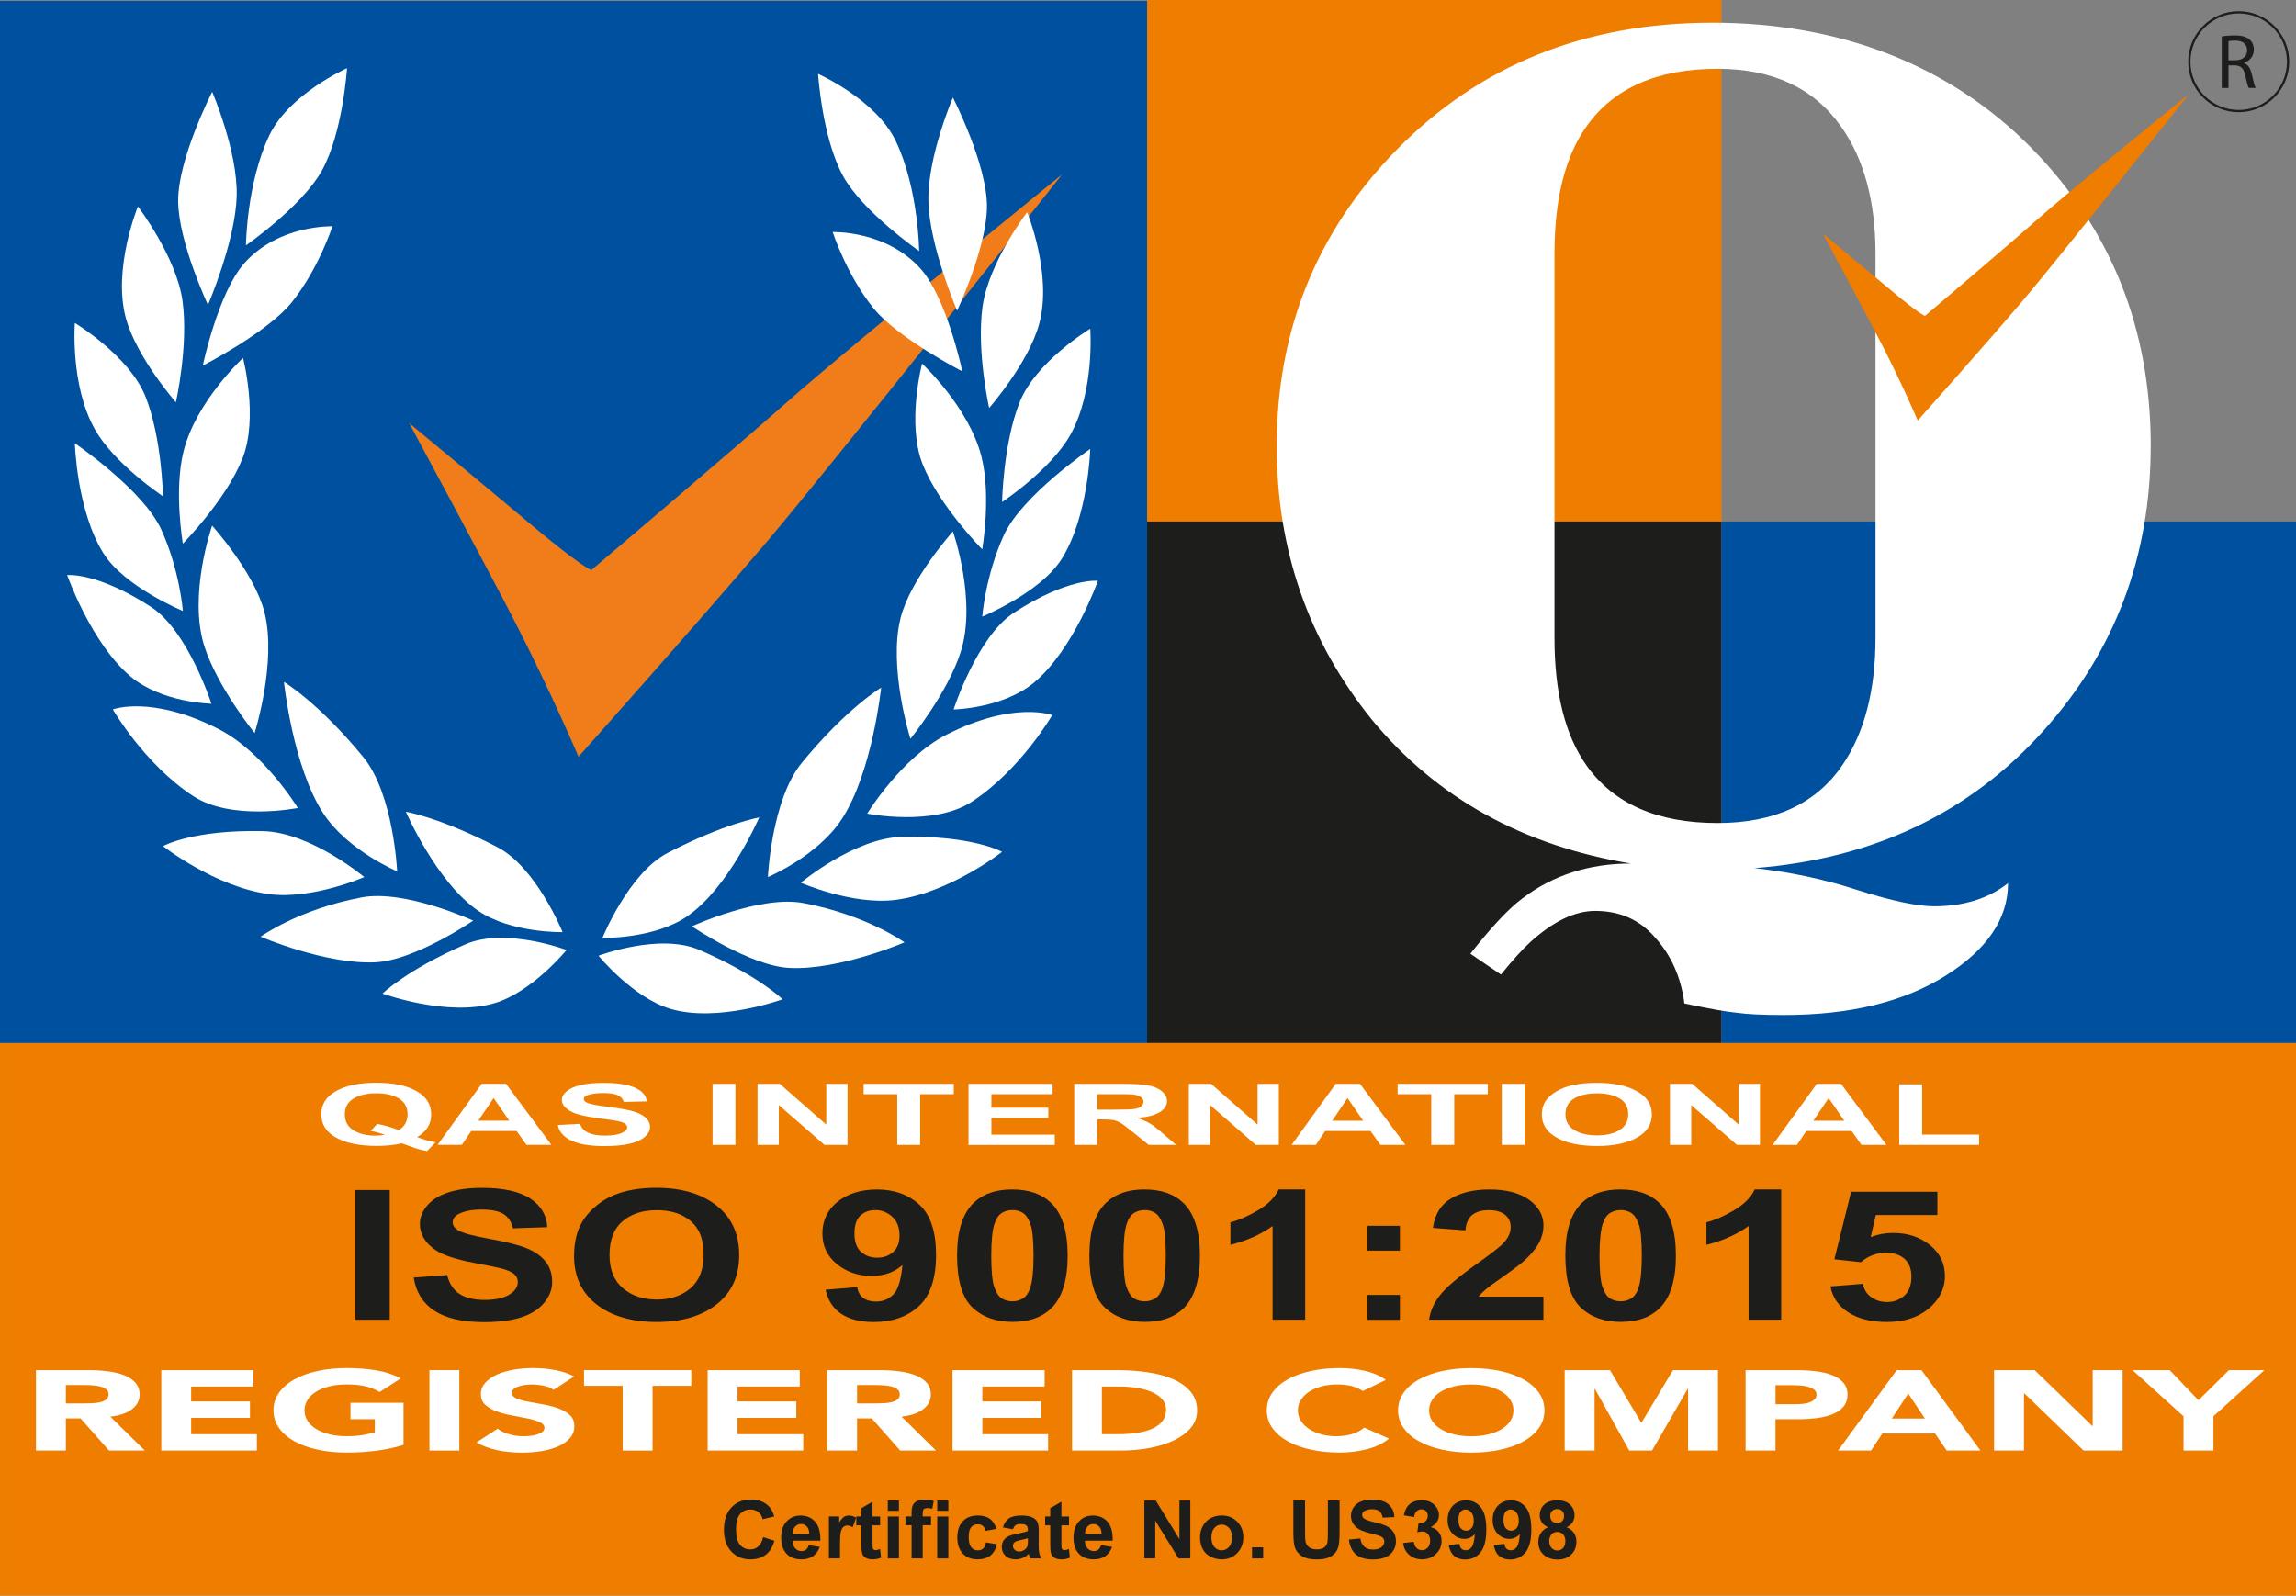 <?xml version="1.0" encoding="UTF-8"?> <svg xmlns="http://www.w3.org/2000/svg" id="Layer_2" viewBox="0 0 510.71 354.97"><rect x="0" y="0" width="510.71" height="354.97" fill="#808080" stroke="none"/><defs><style>.cls-1,.cls-2{fill:#ef7d00;}.cls-3,.cls-4{fill:#fff;}.cls-5,.cls-6{fill:#1d1d1b;}.cls-6,.cls-7,.cls-2,.cls-4,.cls-8,.cls-9{fill-rule:evenodd;}.cls-7{fill:#f07d1a;}.cls-8,.cls-9{fill:#0050a0;}.cls-9{stroke:#0050a0;stroke-miterlimit:3.86;stroke-width:1px;}.cls-10{fill:none;stroke:#1d1d1b;stroke-miterlimit:10;stroke-width:.5px;}</style></defs><g id="Layer_1-2"><polygon class="cls-2" points="255.15 0 382.93 0 382.93 116.02 255.15 116.02 255.15 0 255.15 0"></polygon><polygon class="cls-6" points="255.15 116.02 382.93 116.02 382.93 232.05 255.15 232.05 255.15 116.02 255.15 116.02"></polygon><polygon class="cls-8" points="382.93 116.02 510.71 116.02 510.71 232.05 382.93 232.05 382.93 116.02 382.93 116.02"></polygon><path class="cls-4" d="m478.39,99.2c0,24.53-7.93,45.63-23.8,63.3-16.44,18.36-37.88,28.56-64.33,30.62,7.93.86,15.59,2.49,22.96,4.89,7.55,2.4,13.22,3.6,17,3.6,6.61,0,12.09-1.72,16.44-5.14,0,7.89-4.63,14.75-13.89,20.58-9.26,5.83-21.26,8.75-35.99,8.75-4.73,0-8.22-.17-10.49-.51-2.08-.17-5.96-.86-11.62-2.06-.76-5.83-2.93-10.72-6.52-14.67-3.4-3.95-7.84-5.92-13.32-5.92-4.53,0-9.35,2.32-14.45,6.95-1.7,1.54-3.87,3.95-6.52,7.21l-6.8-4.63c4.72-6,8.6-10.12,11.62-12.35,6.8-5.15,14.83-7.72,24.09-7.72-23.99-3.94-43.17-14.57-57.53-31.9-14.17-17.49-21.25-37.83-21.25-60.98,0-25.73,8.88-47.69,26.64-65.87,18.51-18.87,41.94-28.3,70.28-28.3s52.8,9.35,71.13,28.05c17.57,18.01,26.36,40.06,26.36,66.13h0Zm-61.21,42.72V56.48c0-11.67-2.55-21.1-7.65-28.31-6.04-8.58-15.21-12.87-27.49-12.87-13.41,0-23.14,4.29-29.19,12.87-4.72,6.69-7.08,16.12-7.08,28.31v85.43c0,12.18,2.36,21.62,7.08,28.31,6.05,8.58,15.78,12.87,29.19,12.87,12.66,0,21.91-4.29,27.77-12.87,4.91-7.21,7.37-16.64,7.37-28.31h0Z"></path><path class="cls-2" d="m405.45,51.94s10.09,18.73,13.28,24.97c4.56,8.91,7.84,16.65,7.84,16.65,0,0,15.11-16.95,23.51-26.85,7.92-9.33,36.79-45.77,36.79-45.77,0,0-26.39,21.38-34.22,28.33-7.03,6.23-24.48,21.01-24.48,21.01,0,0-1.4-.51-7.84-5.95-3.41-2.88-14.87-12.38-14.87-12.38h0Z"></path><polygon class="cls-9" points=".5 .71 254.66 .71 254.66 231.64 .5 231.64 .5 .71 .5 .71"></polygon><path class="cls-7" d="m91.01,94.11s18,33.41,23.69,44.53c8.13,15.89,13.98,29.7,13.98,29.7,0,0,26.95-30.24,41.94-47.88,14.13-16.65,65.62-81.65,65.62-81.65,0,0-47.07,38.14-61.05,50.53-12.54,11.11-43.67,37.48-43.67,37.48,0,0-2.49-.91-13.98-10.61-6.09-5.15-26.53-22.09-26.53-22.09h0Z"></path><path class="cls-4" d="m81.02,195.11s-11.89-9.98-22.53-10.22c-15.67-.35-22.23,3.34-22.23,3.34,0,0,11.66,9.15,23.72,10.69,9.56,1.21,21.04-3.81,21.04-3.81h0Z"></path><path class="cls-4" d="m36.26,110.41s-.24-13.01-3.9-22.2c-3.61-9.06-15.71-16.37-15.71-16.37,0,0-1.06,13.82,4.42,23.61,4.34,7.76,15.19,14.95,15.19,14.95h0Z"></path><path class="cls-4" d="m39.13,89.49s2.84-12.63,1.47-22.55c-1.34-9.77-9.92-21.01-9.92-21.01,0,0-5.66,13.79-2.69,24.81,2.36,8.73,11.14,18.76,11.14,18.76h0Z"></path><path class="cls-4" d="m40.68,120.94s9.62-9.75,13.26-18.95c3.59-9.07.12-22.36.12-22.36,0,0-10.41,9.62-13.21,20.69-2.22,8.78-.17,20.63-.17,20.63h0Z"></path><path class="cls-4" d="m46.26,67.84s6.16-14.3,6.39-24.33c.23-9.88-5.45-23.08-5.45-23.08,0,0-7.68,14.96-7.57,24.41.11,9.11,6.63,22.99,6.63,22.99h0Z"></path><path class="cls-4" d="m54.71,54.58s12.48-8.66,16.9-16.65c4.67-8.45,5.58-22.76,5.58-22.76,0,0-12.87,5.69-17.29,14.96-5.06,10.62-5.19,24.46-5.19,24.46h0Z"></path><path class="cls-4" d="m40.68,135.9s-.71-9.13-4.81-18.1c-4.03-8.84-19.22-19.19-19.22-19.19,0,0,.42,14.99,6.35,24.46,4.7,7.51,17.68,12.84,17.68,12.84h0Z"></path><path class="cls-4" d="m47.03,156.55s-5.2-16.18-13.4-21.51c-12.08-7.85-18.69-7.11-18.69-7.11,0,0,5.35,15.2,14.13,22.58,6.96,5.85,17.96,6.04,17.96,6.04h0Z"></path><path class="cls-4" d="m105.25,204.8s-15.21-6.98-24.8-5.17c-14.13,2.67-22.48,8.75-22.48,8.75,0,0,14.48,6.23,25.57,5.69,8.79-.43,21.71-9.26,21.71-9.26h0Z"></path><path class="cls-4" d="m126.02,211.34s-13.6-5.14-22.48-1.27c-13.09,5.69-18.45,10.96-18.45,10.96,0,0,14.42,5.27,24.97,2.12,8.36-2.5,15.96-11.81,15.96-11.81h0Z"></path><path class="cls-4" d="m125.14,207.36s-5.84-14.4-14.48-18.89c-12.72-6.61-20.38-7.89-20.38-7.89,0,0,6.8,15.73,16.1,22.04,7.37,5,18.76,4.74,18.76,4.74h0Z"></path><path class="cls-4" d="m88.34,193.84s-.77-17.17-7.55-25.44c-9.99-12.18-17.63-16.7-17.63-16.7,0,0,1.96,18.86,8.77,29.27,5.4,8.25,16.42,12.87,16.42,12.87h0Z"></path><path class="cls-4" d="m56.64,163.08s4.98-15.8,2.19-26.88c-2.19-8.72-11.64-19.26-11.64-19.26,0,0-5.41,15.39-1.71,26.88,2.93,9.11,11.15,19.25,11.15,19.25h0Z"></path><path class="cls-4" d="m45.1,81.34s14.42-7.39,19.81-14.1c5.96-7.42,9.03-16.9,9.03-16.9,0,0-11.93-.42-19.61,8.23-5.79,6.53-9.22,22.76-9.22,22.76h0Z"></path><path class="cls-4" d="m66.25,179.74s-7.58-12.45-17.69-17.59c-14.9-7.57-23.46-4.33-23.46-4.33,0,0,6.99,12.13,17.82,19.24,8.59,5.64,23.32,2.68,23.32,2.68h0Z"></path><path class="cls-4" d="m178.13,196.38s11.89-9.98,22.53-10.22c15.67-.35,22.23,3.34,22.23,3.34,0,0-11.66,9.15-23.72,10.69-9.56,1.21-21.04-3.82-21.04-3.82h0Z"></path><path class="cls-4" d="m222.9,111.68s.24-13.01,3.9-22.2c3.61-9.06,15.71-16.37,15.71-16.37,0,0,1.06,13.82-4.42,23.61-4.34,7.77-15.19,14.96-15.19,14.96h0Z"></path><path class="cls-4" d="m220.02,90.76s-2.84-12.63-1.47-22.55c1.34-9.77,9.92-21.01,9.92-21.01,0,0,5.66,13.79,2.69,24.81-2.36,8.73-11.14,18.75-11.14,18.75h0Z"></path><path class="cls-4" d="m218.48,122.21s-9.62-9.75-13.26-18.95c-3.59-9.07-.12-22.36-.12-22.36,0,0,10.41,9.62,13.21,20.69,2.22,8.78.17,20.63.17,20.63h0Z"></path><path class="cls-4" d="m212.9,69.11s-6.17-14.31-6.39-24.33c-.23-9.88,5.45-23.08,5.45-23.08,0,0,7.68,14.95,7.57,24.41-.11,9.11-6.63,22.99-6.63,22.99h0Z"></path><path class="cls-4" d="m204.45,55.85s-12.48-8.66-16.9-16.65c-4.67-8.45-5.58-22.77-5.58-22.77,0,0,12.87,5.69,17.29,14.96,5.06,10.62,5.19,24.46,5.19,24.46h0Z"></path><path class="cls-4" d="m218.48,137.17s.71-9.13,4.81-18.11c4.03-8.84,19.22-19.19,19.22-19.19,0,0-.41,14.99-6.35,24.46-4.71,7.51-17.68,12.84-17.68,12.84h0Z"></path><path class="cls-4" d="m212.12,157.82s5.2-16.18,13.4-21.51c12.08-7.85,18.69-7.11,18.69-7.11,0,0-5.35,15.2-14.13,22.58-6.96,5.85-17.96,6.05-17.96,6.05h0Z"></path><path class="cls-4" d="m153.91,206.07s15.21-6.99,24.8-5.17c14.13,2.67,22.48,8.74,22.48,8.74,0,0-14.48,6.23-25.57,5.69-8.79-.43-21.71-9.26-21.71-9.26h0Z"></path><path class="cls-4" d="m133.14,212.61s13.6-5.14,22.48-1.27c13.09,5.69,18.45,10.96,18.45,10.96,0,0-14.41,5.27-24.97,2.12-8.37-2.5-15.96-11.8-15.96-11.8h0Z"></path><path class="cls-4" d="m134.01,208.64s5.84-14.4,14.48-18.89c12.72-6.61,20.38-7.89,20.38-7.89,0,0-6.8,15.73-16.1,22.04-7.37,5-18.76,4.75-18.76,4.75h0Z"></path><path class="cls-4" d="m170.81,195.11s.77-17.17,7.56-25.44c9.99-12.18,17.63-16.7,17.63-16.7,0,0-1.96,18.86-8.77,29.27-5.39,8.25-16.42,12.87-16.42,12.87h0Z"></path><path class="cls-4" d="m202.51,164.36s-4.98-15.8-2.19-26.88c2.19-8.72,11.64-19.26,11.64-19.26,0,0,5.41,15.39,1.71,26.88-2.93,9.11-11.15,19.25-11.15,19.25h0Z"></path><path class="cls-4" d="m214.06,82.62s-14.42-7.39-19.81-14.1c-5.96-7.42-9.03-16.9-9.03-16.9,0,0,11.93-.42,19.61,8.23,5.79,6.53,9.22,22.76,9.22,22.76h0Z"></path><path class="cls-4" d="m192.9,181s7.57-12.45,17.69-17.59c14.9-7.57,23.46-4.33,23.46-4.33,0,0-6.99,12.13-17.83,19.24-8.59,5.64-23.32,2.68-23.32,2.68h0Z"></path><polygon class="cls-2" points=".01 232.02 510.71 232.02 510.71 354.97 .01 354.97 .01 232.02 .01 232.02"></polygon><path class="cls-3" d="m92.8,252.96c1.25.48,2.61.87,4.08,1.15l-1.87,1.94c-.77-.12-1.52-.29-2.26-.51-.16-.04-1.29-.45-3.39-1.21-1.65.39-3.48.58-5.49.58-3.88,0-6.91-.61-9.11-1.84-2.2-1.23-3.3-2.95-3.3-5.18s1.1-3.94,3.3-5.18c2.2-1.23,5.19-1.85,8.97-1.85s6.7.62,8.89,1.85c2.19,1.23,3.29,2.96,3.29,5.18,0,1.17-.3,2.2-.91,3.09-.46.68-1.2,1.34-2.2,1.97h0Zm-4.1-1.55c.66-.41,1.15-.91,1.47-1.5.32-.58.49-1.26.49-2.02,0-1.57-.64-2.74-1.93-3.52-1.29-.78-2.97-1.16-5.04-1.16s-3.76.39-5.05,1.17c-1.29.78-1.94,1.95-1.94,3.51s.65,2.77,1.94,3.56c1.29.79,2.92,1.18,4.89,1.18.74,0,1.43-.07,2.09-.2-1.03-.36-2.09-.65-3.15-.85l1.43-1.56c1.67.31,3.28.77,4.8,1.39h0Zm33.96,3.27h-5.55l-2.2-3.09h-10.09l-2.08,3.09h-5.41l9.83-13.58h5.39l10.1,13.58h0Zm-9.38-5.37l-3.48-5.04-3.41,5.04h6.88Zm10.79.96l4.96-.26c.29.9.9,1.56,1.82,1.98.91.42,2.14.63,3.69.63,1.64,0,2.88-.19,3.71-.56.83-.37,1.25-.81,1.25-1.31,0-.32-.18-.59-.53-.82-.35-.23-.96-.42-1.83-.59-.59-.11-1.96-.31-4.08-.59-2.73-.36-4.65-.81-5.75-1.34-1.55-.75-2.33-1.66-2.33-2.73,0-.69.36-1.34,1.09-1.94.73-.6,1.78-1.06,3.15-1.38,1.37-.31,3.02-.47,4.96-.47,3.17,0,5.55.37,7.15,1.12,1.6.75,2.44,1.75,2.52,3l-5.09.12c-.22-.7-.69-1.2-1.4-1.51-.72-.31-1.79-.46-3.22-.46s-2.64.16-3.48.49c-.54.21-.81.49-.81.84,0,.32.25.6.76.83.64.29,2.2.59,4.68.91,2.48.32,4.31.64,5.5.98,1.19.34,2.11.8,2.79,1.38.67.58,1.01,1.31,1.01,2.16,0,.78-.4,1.51-1.21,2.19-.8.68-1.94,1.19-3.41,1.51-1.47.33-3.3.5-5.49.5-3.19,0-5.64-.39-7.35-1.19-1.71-.79-2.73-1.95-3.06-3.47h0Zm34.43,4.42v-13.58h5.09v13.58h-5.09Zm10,0v-13.58h4.96l10.33,9.07v-9.07h4.73v13.58h-5.12l-10.17-8.86v8.86h-4.73Zm31.08,0v-11.28h-7.48v-2.3h20.05v2.3h-7.47v11.28h-5.1Zm15.85,0v-13.58h18.7v2.3h-13.61v3.01h12.66v2.29h-12.66v3.7h14.09v2.29h-19.18Zm23.52,0v-13.58h10.72c2.7,0,4.65.12,5.87.37,1.22.24,2.2.68,2.94,1.3.73.63,1.1,1.34,1.1,2.14,0,1.02-.56,1.86-1.67,2.53-1.11.66-2.78,1.08-4.99,1.25,1.1.35,2.01.73,2.73,1.14.72.41,1.68,1.15,2.89,2.2l3.08,2.65h-6.09l-3.68-2.96c-1.31-1.06-2.2-1.72-2.69-1.99-.48-.27-.99-.46-1.53-.57-.54-.1-1.39-.15-2.57-.15h-1.03v5.67h-5.1Zm5.1-7.84h3.77c2.44,0,3.97-.05,4.58-.16.61-.11,1.08-.3,1.43-.58.34-.27.52-.61.52-1.02,0-.46-.23-.82-.68-1.11-.45-.28-1.09-.46-1.92-.53-.41-.03-1.65-.04-3.72-.04h-3.97v3.44h0Zm20.39,7.84v-13.58h4.96l10.33,9.07v-9.07h4.73v13.58h-5.12l-10.16-8.86v8.86h-4.74Zm48.16,0h-5.54l-2.21-3.09h-10.08l-2.08,3.09h-5.4l9.83-13.58h5.39l10.1,13.58h0Zm-9.38-5.37l-3.48-5.04-3.41,5.04h6.88Zm15.14,5.37v-11.28h-7.48v-2.3h20.05v2.3h-7.46v11.28h-5.1Zm15.69,0v-13.58h5.09v13.58h-5.09Zm8.91-6.71c0-1.38.38-2.54,1.15-3.48.58-.69,1.36-1.31,2.35-1.86.99-.55,2.08-.95,3.26-1.22,1.58-.36,3.39-.54,5.44-.54,3.72,0,6.69.62,8.92,1.86,2.23,1.24,3.35,2.97,3.35,5.18s-1.11,3.91-3.32,5.15c-2.22,1.24-5.18,1.86-8.88,1.86s-6.74-.62-8.95-1.85c-2.21-1.23-3.32-2.93-3.32-5.09h0Zm5.25-.09c0,1.54.66,2.7,1.98,3.5,1.32.79,2.99,1.19,5.03,1.19s3.69-.39,5-1.18c1.3-.79,1.95-1.97,1.95-3.54s-.63-2.72-1.9-3.49c-1.27-.76-2.96-1.15-5.05-1.15s-3.79.39-5.08,1.16c-1.28.77-1.93,1.94-1.93,3.51h0Zm23.25,6.8v-13.58h4.96l10.33,9.07v-9.07h4.73v13.58h-5.12l-10.17-8.86v8.86h-4.73Zm48.16,0h-5.55l-2.2-3.09h-10.09l-2.08,3.09h-5.41l9.83-13.58h5.39l10.1,13.58h0Zm-9.38-5.37l-3.48-5.04-3.41,5.04h6.88Zm12.22,5.37v-13.47h5.09v11.18h12.67v2.29h-17.76Z"></path><g><path class="cls-3" d="m8,304.8h11.68c1.53,0,2.99.09,4.37.27,1.38.18,2.58.47,3.62.88,1.04.41,1.86.97,2.47,1.67.61.7.92,1.57.92,2.62,0,1.26-.55,2.34-1.66,3.22-1.11.88-2.73,1.45-4.86,1.68l7.67,7.55h-7.97l-6.31-7.15h-3.28v7.15h-6.65v-17.89Zm6.65,7.4h3.92c.6,0,1.23-.01,1.9-.04.67-.03,1.27-.1,1.81-.23.54-.13.99-.32,1.34-.59.35-.27.53-.65.53-1.14,0-.46-.16-.82-.47-1.09-.31-.27-.71-.48-1.19-.62-.48-.14-1.04-.24-1.66-.29-.63-.05-1.24-.08-1.83-.08h-4.35v4.07Z"></path><path class="cls-3" d="m35.87,304.8h20.5v3.64h-13.85v3.33h13.08v3.64h-13.08v3.64h14.62v3.64h-21.26v-17.89Z"></path><path class="cls-3" d="m89.77,321.43c-1.96.61-4.01,1.04-6.14,1.31-2.13.27-4.3.4-6.52.4-2.36,0-4.53-.22-6.52-.66-1.99-.44-3.71-1.07-5.16-1.88-1.45-.82-2.58-1.81-3.39-2.97-.81-1.16-1.21-2.46-1.21-3.89s.4-2.73,1.21-3.89c.81-1.16,1.94-2.15,3.39-2.97,1.45-.82,3.17-1.44,5.16-1.88,1.99-.44,4.16-.66,6.52-.66s4.64.17,6.67.52c2.03.34,3.81.94,5.35,1.78l-4.69,3.03c-.91-.56-1.93-.98-3.07-1.26-1.14-.29-2.56-.43-4.26-.43-1.42,0-2.71.14-3.86.43-1.15.29-2.14.69-2.96,1.2-.82.51-1.46,1.12-1.9,1.83-.44.71-.66,1.47-.66,2.3s.22,1.61.66,2.31c.44.7,1.07,1.31,1.9,1.82.82.51,1.81.91,2.96,1.2,1.15.29,2.44.43,3.86.43s2.7-.1,3.75-.29c1.05-.19,1.89-.39,2.51-.59v-2.91h-5.41v-3.64h11.8v9.35Z"></path><path class="cls-3" d="m95.52,304.8h6.65v17.89h-6.65v-17.89Z"></path><path class="cls-3" d="m123.14,309.18c-.54-.4-1.27-.7-2.19-.9-.92-.19-1.8-.29-2.62-.29-.48,0-.98.03-1.49.1-.51.07-1,.17-1.45.32-.45.14-.82.33-1.11.57-.28.24-.43.52-.43.86,0,.54.34.95,1.02,1.24.68.29,1.54.53,2.58.73,1.04.2,2.15.4,3.35.61s2.31.49,3.35.86c1.04.37,1.9.87,2.58,1.49s1.02,1.46,1.02,2.5-.31,1.86-.94,2.6-1.47,1.36-2.54,1.84-2.3.85-3.71,1.09c-1.41.24-2.89.35-4.45.35-1.96,0-3.78-.18-5.45-.53-1.68-.35-3.24-.93-4.69-1.72l4.73-3.08c.68.54,1.54.96,2.58,1.25,1.04.29,2.11.44,3.22.44.54,0,1.09-.04,1.64-.11.55-.08,1.05-.19,1.49-.34.44-.15.79-.34,1.07-.58.27-.24.4-.51.4-.83,0-.54-.35-.96-1.04-1.28-.7-.31-1.57-.58-2.62-.8-1.05-.22-2.19-.44-3.41-.66-1.22-.22-2.36-.51-3.41-.88-1.05-.37-1.92-.86-2.62-1.47-.7-.61-1.04-1.41-1.04-2.4s.32-1.8.96-2.53,1.49-1.33,2.56-1.82c1.07-.49,2.29-.85,3.69-1.1,1.39-.24,2.83-.37,4.3-.37,1.7,0,3.35.14,4.94.43,1.59.29,3.03.77,4.3,1.44l-4.56,2.96Z"></path><path class="cls-3" d="m138.52,308.29h-8.61v-3.49h23.86v3.49h-8.61v14.4h-6.65v-14.4Z"></path><path class="cls-3" d="m157.4,304.8h20.5v3.64h-13.85v3.33h13.08v3.64h-13.08v3.64h14.62v3.64h-21.26v-17.89Z"></path><path class="cls-3" d="m183.99,304.8h11.68c1.53,0,2.99.09,4.37.27,1.38.18,2.58.47,3.62.88,1.04.41,1.86.97,2.47,1.67.61.7.92,1.57.92,2.62,0,1.26-.55,2.34-1.66,3.22-1.11.88-2.73,1.45-4.86,1.68l7.67,7.55h-7.97l-6.31-7.15h-3.28v7.15h-6.65v-17.89Zm6.65,7.4h3.92c.6,0,1.23-.01,1.9-.04.67-.03,1.27-.1,1.81-.23.54-.13.99-.32,1.34-.59.35-.27.53-.65.53-1.14,0-.46-.16-.82-.47-1.09-.31-.27-.71-.48-1.19-.62-.48-.14-1.04-.24-1.66-.29-.63-.05-1.24-.08-1.83-.08h-4.35v4.07Z"></path><path class="cls-3" d="m211.86,304.8h20.5v3.64h-13.85v3.33h13.08v3.64h-13.08v3.64h14.62v3.64h-21.26v-17.89Z"></path><path class="cls-3" d="m238.45,304.8h9.97c2.41,0,4.71.16,6.88.48,2.17.32,4.07.84,5.69,1.55s2.9,1.65,3.86,2.79c.95,1.15,1.43,2.54,1.43,4.17,0,1.45-.46,2.72-1.38,3.83-.92,1.1-2.17,2.03-3.73,2.78-1.56.75-3.37,1.32-5.41,1.71-2.04.39-4.19.58-6.43.58h-10.87v-17.89Zm6.65,14.25h3.45c1.53,0,2.96-.09,4.28-.28,1.32-.19,2.46-.49,3.43-.92s1.73-.99,2.28-1.69c.55-.7.83-1.55.83-2.56,0-.88-.28-1.64-.83-2.29-.55-.65-1.3-1.18-2.24-1.6-.94-.42-2.04-.74-3.3-.95-1.26-.21-2.59-.32-3.98-.32h-3.92v10.61Z"></path><path class="cls-3" d="m303.13,309.45c-.65-.47-1.46-.83-2.41-1.09-.95-.25-2.05-.38-3.3-.38s-2.41.14-3.47.43-1.99.69-2.77,1.2-1.39,1.12-1.83,1.83c-.44.71-.66,1.47-.66,2.3s.22,1.61.66,2.31c.44.7,1.04,1.31,1.81,1.82.77.51,1.67.91,2.71,1.2,1.04.29,2.15.43,3.34.43,1.36,0,2.57-.17,3.62-.5,1.05-.34,1.92-.81,2.6-1.42l5.54,2.45c-1.28,1.06-2.9,1.84-4.86,2.35-1.96.5-3.98.76-6.05.76-2.36,0-4.53-.22-6.52-.66s-3.71-1.07-5.16-1.88c-1.45-.82-2.58-1.81-3.39-2.97-.81-1.16-1.21-2.46-1.21-3.89s.4-2.73,1.21-3.89c.81-1.16,1.94-2.15,3.39-2.97,1.45-.82,3.17-1.44,5.16-1.88,1.99-.44,4.16-.66,6.52-.66.85,0,1.74.05,2.66.14.92.09,1.83.24,2.73.44.89.2,1.75.47,2.58.81.82.34,1.56.75,2.22,1.24l-5.11,2.48Z"></path><path class="cls-3" d="m310.98,313.75c0-1.43.4-2.73,1.21-3.89.81-1.16,1.94-2.15,3.39-2.97,1.45-.82,3.17-1.44,5.16-1.88,1.99-.44,4.16-.66,6.52-.66s4.53.22,6.52.66c1.99.44,3.71,1.07,5.16,1.88,1.45.82,2.58,1.81,3.39,2.97.81,1.16,1.21,2.46,1.21,3.89s-.41,2.73-1.21,3.89c-.81,1.16-1.94,2.15-3.39,2.97-1.45.82-3.17,1.45-5.16,1.88-1.99.44-4.16.66-6.52.66s-4.53-.22-6.52-.66-3.71-1.07-5.16-1.88c-1.45-.82-2.58-1.81-3.39-2.97-.81-1.16-1.21-2.46-1.21-3.89Zm6.9,0c0,.84.22,1.61.66,2.31.44.7,1.07,1.31,1.9,1.82.82.51,1.81.91,2.96,1.2,1.15.29,2.44.43,3.86.43s2.71-.14,3.86-.43c1.15-.29,2.14-.69,2.96-1.2.82-.51,1.46-1.12,1.9-1.82.44-.7.66-1.47.66-2.31s-.22-1.59-.66-2.3c-.44-.71-1.07-1.32-1.9-1.83s-1.81-.91-2.96-1.2-2.44-.43-3.86-.43-2.71.14-3.86.43c-1.15.29-2.14.69-2.96,1.2-.82.51-1.46,1.12-1.9,1.83-.44.71-.66,1.47-.66,2.3Z"></path><path class="cls-3" d="m348.05,304.8h10.06l6.95,11.67h.08l6.99-11.67h10.01v17.89h-6.65v-13.72h-.09l-7.93,13.72h-5.07l-7.63-13.72h-.08v13.72h-6.65v-17.89Z"></path><path class="cls-3" d="m388.28,304.8h11.21c1.56,0,3.04.08,4.43.25,1.39.17,2.61.46,3.64.87,1.04.41,1.86.97,2.47,1.67.61.7.92,1.58.92,2.64s-.28,1.92-.85,2.63c-.57.71-1.35,1.27-2.34,1.69-1,.42-2.17.72-3.54.9-1.36.18-2.84.27-4.43.27h-4.86v6.97h-6.65v-17.89Zm6.65,7.58h4.43c.6,0,1.17-.03,1.73-.1.55-.07,1.05-.18,1.49-.34.44-.16.79-.38,1.07-.66.27-.28.4-.63.4-1.05,0-.46-.18-.82-.53-1.1-.36-.28-.81-.49-1.36-.64-.55-.15-1.17-.25-1.85-.29s-1.33-.06-1.96-.06h-3.41v4.25Z"></path><path class="cls-3" d="m421.9,304.8h5.5l13.12,17.89h-7.5l-2.6-3.79h-11.72l-2.51,3.79h-7.33l13.04-17.89Zm2.56,5.21l-3.66,5.56h7.37l-3.71-5.56Z"></path><path class="cls-3" d="m443.55,304.8h9.03l12.83,12.43h.08v-12.43h6.65v17.89h-8.69l-13.17-12.73h-.08v12.73h-6.65v-17.89Z"></path><path class="cls-3" d="m485.69,315.06l-11.34-10.26h8.27l6.39,6.7,6.78-6.7h7.88l-11.33,10.26v7.63h-6.65v-7.63Z"></path></g><g><path class="cls-5" d="m79.04,293.59v-28.86h7.65v28.86h-7.65Z"></path><path class="cls-5" d="m92.03,284.2l7.44-.55c.45,1.9,1.36,3.3,2.73,4.19,1.37.89,3.22,1.34,5.54,1.34,2.46,0,4.32-.4,5.57-1.19s1.87-1.72,1.87-2.79c0-.68-.26-1.26-.79-1.74-.53-.48-1.44-.9-2.75-1.25-.9-.24-2.94-.66-6.12-1.26-4.1-.77-6.97-1.73-8.63-2.85-2.32-1.59-3.49-3.52-3.49-5.81,0-1.47.55-2.84,1.64-4.12,1.09-1.28,2.67-2.25,4.73-2.92,2.06-.67,4.54-1,7.45-1,4.75,0,8.33.79,10.73,2.38,2.4,1.59,3.66,3.71,3.78,6.36l-7.65.26c-.33-1.48-1.03-2.55-2.11-3.2s-2.69-.97-4.84-.97-3.96.35-5.22,1.04c-.81.45-1.21,1.04-1.21,1.79,0,.68.38,1.27,1.14,1.75.96.62,3.31,1.26,7.03,1.93,3.72.67,6.47,1.36,8.25,2.08,1.78.72,3.18,1.69,4.19,2.93,1.01,1.24,1.51,2.77,1.51,4.6,0,1.65-.6,3.2-1.81,4.65-1.21,1.44-2.91,2.52-5.11,3.22-2.2.7-4.95,1.05-8.24,1.05-4.79,0-8.46-.84-11.03-2.53s-4.1-4.14-4.6-7.37Z"></path><path class="cls-5" d="m127.7,279.34c0-2.94.58-5.41,1.73-7.4.86-1.47,2.04-2.79,3.53-3.96,1.49-1.17,3.12-2.03,4.89-2.6,2.36-.76,5.08-1.14,8.16-1.14,5.58,0,10.04,1.32,13.39,3.96,3.35,2.64,5.02,6.31,5.02,11s-1.66,8.3-4.99,10.94c-3.32,2.63-7.77,3.95-13.33,3.95s-10.11-1.31-13.43-3.93c-3.32-2.62-4.99-6.22-4.99-10.82Zm7.88-.2c0,3.27.99,5.75,2.97,7.43,1.98,1.69,4.49,2.53,7.54,2.53s5.55-.84,7.5-2.51c1.95-1.67,2.93-4.18,2.93-7.53s-.95-5.77-2.85-7.4c-1.9-1.63-4.43-2.44-7.58-2.44s-5.69.82-7.62,2.47c-1.93,1.65-2.89,4.13-2.89,7.45Z"></path><path class="cls-5" d="m183.65,286.92l7.03-.59c.17,1.09.62,1.9,1.34,2.42.72.53,1.68.79,2.87.79,1.5,0,2.77-.52,3.82-1.57s1.72-3.23,2.02-6.54c-1.83,1.61-4.11,2.42-6.85,2.42-2.98,0-5.55-.88-7.71-2.63-2.16-1.75-3.24-4.03-3.24-6.84s1.14-5.29,3.42-7.08c2.28-1.79,5.19-2.69,8.72-2.69,3.84,0,6.99,1.13,9.45,3.4,2.46,2.26,3.69,5.99,3.69,11.17s-1.28,9.08-3.85,11.42c-2.57,2.34-5.91,3.5-10.02,3.5-2.96,0-5.36-.6-7.18-1.8-1.83-1.2-3-3-3.51-5.38Zm16.43-12.09c0-1.78-.54-3.17-1.61-4.15-1.08-.98-2.32-1.48-3.73-1.48s-2.46.4-3.35,1.21c-.89.81-1.33,2.13-1.33,3.97s.48,3.23,1.45,4.1c.96.87,2.17,1.31,3.62,1.31s2.57-.42,3.53-1.26,1.43-2.07,1.43-3.7Z"></path><path class="cls-5" d="m225.19,264.61c3.67,0,6.54,1,8.6,2.99,2.46,2.36,3.69,6.28,3.69,11.75s-1.24,9.38-3.72,11.77c-2.05,1.97-4.91,2.95-8.58,2.95s-6.66-1.08-8.91-3.24c-2.26-2.16-3.38-6.01-3.38-11.55s1.24-9.34,3.72-11.73c2.05-1.97,4.91-2.95,8.58-2.95Zm0,4.59c-.88,0-1.66.21-2.35.64-.69.43-1.22,1.19-1.6,2.29-.5,1.43-.75,3.84-.75,7.22s.22,5.71.67,6.98c.45,1.27,1.01,2.11,1.69,2.53.68.42,1.46.63,2.34.63s1.66-.21,2.35-.64c.69-.43,1.22-1.19,1.6-2.29.5-1.42.75-3.82.75-7.21s-.22-5.71-.67-6.98-1.01-2.11-1.69-2.54c-.68-.43-1.46-.64-2.34-.64Z"></path><path class="cls-5" d="m254.61,264.61c3.67,0,6.53,1,8.6,2.99,2.46,2.36,3.7,6.28,3.7,11.75s-1.24,9.38-3.72,11.77c-2.05,1.97-4.91,2.95-8.58,2.95s-6.66-1.08-8.91-3.24c-2.26-2.16-3.38-6.01-3.38-11.55s1.24-9.34,3.72-11.73c2.05-1.97,4.91-2.95,8.58-2.95Zm0,4.59c-.88,0-1.66.21-2.35.64-.69.43-1.22,1.19-1.6,2.29-.5,1.43-.75,3.84-.75,7.22s.22,5.71.67,6.98c.45,1.27,1.01,2.11,1.69,2.53.68.42,1.46.63,2.34.63s1.66-.21,2.35-.64c.69-.43,1.22-1.19,1.6-2.29.5-1.42.75-3.82.75-7.21s-.22-5.71-.67-6.98c-.45-1.27-1.01-2.11-1.69-2.54-.68-.43-1.46-.64-2.34-.64Z"></path><path class="cls-5" d="m290.33,293.59h-7.26v-20.85c-2.65,1.89-5.78,3.29-9.38,4.19v-5.02c1.89-.47,3.95-1.37,6.17-2.69,2.22-1.32,3.75-2.86,4.57-4.62h5.89v28.98Z"></path><path class="cls-5" d="m304.13,278.22v-5.53h7.26v5.53h-7.26Zm0,15.38v-5.53h7.26v5.53h-7.26Z"></path><path class="cls-5" d="m343.31,288.45v5.14h-25.44c.28-1.94,1.1-3.78,2.48-5.52,1.38-1.74,4.1-4.05,8.16-6.92,3.27-2.32,5.28-3.9,6.02-4.72,1-1.14,1.5-2.27,1.5-3.39,0-1.23-.44-2.18-1.3-2.84-.87-.66-2.07-.99-3.6-.99s-2.72.35-3.62,1.04c-.9.7-1.41,1.85-1.55,3.46l-7.23-.55c.43-3.04,1.78-5.23,4.06-6.56,2.27-1.33,5.11-1.99,8.52-1.99,3.74,0,6.67.77,8.81,2.3,2.13,1.54,3.2,3.44,3.2,5.73,0,1.3-.31,2.54-.92,3.71-.61,1.17-1.58,2.4-2.91,3.69-.88.85-2.46,2.08-4.75,3.68s-3.74,2.66-4.35,3.19c-.61.53-1.11,1.04-1.49,1.54h14.41Z"></path><path class="cls-5" d="m360.49,264.61c3.67,0,6.54,1,8.6,2.99,2.46,2.36,3.69,6.28,3.69,11.75s-1.24,9.38-3.72,11.77c-2.05,1.97-4.91,2.95-8.58,2.95s-6.66-1.08-8.91-3.24-3.38-6.01-3.38-11.55,1.24-9.34,3.72-11.73c2.05-1.97,4.91-2.95,8.58-2.95Zm0,4.59c-.88,0-1.66.21-2.35.64-.69.43-1.22,1.19-1.6,2.29-.5,1.43-.75,3.84-.75,7.22s.22,5.71.67,6.98c.45,1.27,1.01,2.11,1.69,2.53.68.42,1.46.63,2.34.63s1.66-.21,2.35-.64,1.22-1.19,1.6-2.29c.5-1.42.75-3.82.75-7.21s-.22-5.71-.67-6.98c-.45-1.27-1.01-2.11-1.69-2.54-.68-.43-1.46-.64-2.34-.64Z"></path><path class="cls-5" d="m396.21,293.59h-7.26v-20.85c-2.65,1.89-5.78,3.29-9.38,4.19v-5.02c1.89-.47,3.95-1.37,6.17-2.69,2.22-1.32,3.75-2.86,4.57-4.62h5.89v28.98Z"></path><path class="cls-5" d="m407.16,286.17l7.23-.57c.21,1.25.82,2.23,1.83,2.96,1.02.73,2.19,1.09,3.51,1.09,1.51,0,2.8-.47,3.85-1.41,1.05-.94,1.58-2.35,1.58-4.24,0-1.77-.52-3.1-1.56-3.99s-2.4-1.33-4.07-1.33c-2.08,0-3.95.7-5.61,2.11l-5.89-.65,3.72-15.02h19.19v5.18h-13.69l-1.14,4.9c1.62-.62,3.27-.92,4.96-.92,3.22,0,5.95.89,8.19,2.68,2.24,1.79,3.36,4.1,3.36,6.95,0,2.38-.9,4.5-2.71,6.36-2.46,2.55-5.88,3.82-10.25,3.82-3.5,0-6.35-.71-8.55-2.15s-3.52-3.35-3.95-5.77Z"></path></g></g><g id="Layer_2-2"><g><path class="cls-2" d="m281.44,344c0,.51-.06,1.92-.86,1.92s-.86-1.32-.86-1.92c0-.53.03-1.83.86-1.83s.86,1.3.86,1.83h0Z"></path><path class="cls-2" d="m201.55,343.49h-1.79c0-.61.17-1.5.89-1.5s.89.8.89,1.5h0Z"></path><path class="cls-2" d="m259.94,343.49h-1.79c0-.61.17-1.5.89-1.5s.89.8.89,1.5h0Z"></path><path class="cls-1" d="m244.3,344.29c-.35.14-.72.26-1.09.37-.52.15-.85.3-.98.45-.14.15-.21.33-.21.52,0,.22.07.4.21.55.14.14.35.21.62.21s.55-.08.79-.23c.24-.15.42-.34.52-.56.1-.22.15-.51.15-.86v-.45h0Z"></path><g><path class="cls-5" d="m169.73,341.95l2.52.8c-.39,1.41-1.03,2.45-1.93,3.13-.9.68-2.04,1.02-3.42,1.02-1.71,0-3.12-.58-4.22-1.75-1.1-1.17-1.65-2.77-1.65-4.79,0-2.14.55-3.81,1.66-5,1.11-1.19,2.56-1.78,4.37-1.78,1.58,0,2.86.47,3.84,1.4.59.55,1.03,1.34,1.32,2.37l-2.58.62c-.15-.67-.47-1.2-.95-1.58s-1.07-.58-1.76-.58c-.96,0-1.73.34-2.32,1.03s-.89,1.8-.89,3.33c0,1.63.29,2.79.88,3.48s1.35,1.04,2.29,1.04c.69,0,1.29-.22,1.78-.66s.86-1.13,1.07-2.07Z"></path><path class="cls-5" d="m179.88,343.72l2.46.41c-.32.9-.82,1.59-1.5,2.06s-1.54.71-2.56.71c-1.62,0-2.82-.53-3.6-1.59-.62-.85-.92-1.92-.92-3.22,0-1.55.4-2.76,1.21-3.63s1.83-1.31,3.07-1.31c1.39,0,2.48.46,3.29,1.38.8.92,1.19,2.32,1.15,4.21h-6.19c.02.73.22,1.3.6,1.71.38.41.86.61,1.42.61.39,0,.71-.11.98-.32s.46-.55.6-1.02Zm.14-2.5c-.02-.71-.2-1.26-.55-1.63-.35-.37-.78-.56-1.28-.56-.54,0-.98.2-1.34.59s-.52.93-.52,1.6h3.69Z"></path><path class="cls-5" d="m186.85,346.69h-2.47v-9.33h2.29v1.33c.39-.63.75-1.04,1.06-1.24s.67-.3,1.07-.3c.56,0,1.1.16,1.63.47l-.76,2.15c-.42-.27-.8-.4-1.16-.4s-.64.1-.88.29c-.24.19-.43.54-.57,1.03s-.21,1.54-.21,3.13v2.88Z"></path><path class="cls-5" d="m195.77,337.36v1.97h-1.69v3.76c0,.76.02,1.21.05,1.33s.11.23.22.31.25.12.42.12c.23,0,.56-.08.99-.24l.21,1.92c-.57.25-1.22.37-1.95.37-.45,0-.85-.07-1.2-.22-.36-.15-.62-.34-.79-.58-.17-.24-.28-.56-.35-.96-.05-.29-.08-.87-.08-1.74v-4.07h-1.13v-1.97h1.13v-1.85l2.48-1.44v3.3h1.69Z"></path><path class="cls-5" d="m197.48,336.09v-2.29h2.47v2.29h-2.47Zm0,10.6v-9.33h2.47v9.33h-2.47Z"></path><path class="cls-5" d="m201.4,337.36h1.37v-.7c0-.79.08-1.37.25-1.76s.47-.7.92-.95c.45-.24,1.02-.36,1.7-.36s1.39.11,2.06.32l-.33,1.72c-.39-.09-.77-.14-1.13-.14s-.61.08-.77.25c-.16.17-.23.49-.23.96v.66h1.85v1.94h-1.85v7.39h-2.47v-7.39h-1.37v-1.94Z"></path><path class="cls-5" d="m208.47,336.09v-2.29h2.47v2.29h-2.47Zm0,10.6v-9.33h2.47v9.33h-2.47Z"></path><path class="cls-5" d="m221.61,340.12l-2.43.44c-.08-.49-.27-.85-.56-1.1-.29-.25-.67-.37-1.13-.37-.62,0-1.11.21-1.47.64s-.55,1.13-.55,2.13c0,1.11.19,1.89.56,2.35.37.46.87.69,1.5.69.47,0,.85-.13,1.15-.4s.51-.73.63-1.38l2.43.41c-.25,1.11-.74,1.95-1.45,2.52s-1.67.85-2.87.85c-1.37,0-2.45-.43-3.26-1.29-.81-.86-1.22-2.05-1.22-3.58s.41-2.74,1.22-3.6c.81-.86,1.92-1.29,3.3-1.29,1.14,0,2.04.25,2.71.73s1.15,1.23,1.45,2.24Z"></path><path class="cls-5" d="m225.33,340.2l-2.24-.4c.25-.9.69-1.57,1.3-2s1.53-.65,2.74-.65c1.1,0,1.92.13,2.46.39.54.26.92.59,1.14.99.22.4.33,1.14.33,2.21l-.03,2.88c0,.82.04,1.43.12,1.82.08.39.23.81.44,1.25h-2.44c-.06-.16-.14-.41-.24-.73-.04-.15-.07-.24-.09-.29-.42.41-.87.72-1.35.92s-.99.31-1.54.31c-.96,0-1.72-.26-2.27-.78-.55-.52-.83-1.18-.83-1.98,0-.53.13-1,.38-1.41.25-.41.6-.73,1.06-.95.45-.22,1.11-.41,1.96-.58,1.15-.22,1.95-.42,2.4-.61v-.25c0-.47-.12-.81-.35-1.01-.23-.2-.68-.3-1.33-.3-.44,0-.78.09-1.03.26-.25.17-.45.48-.6.91Zm3.3,2c-.32.11-.82.23-1.5.38s-1.13.29-1.34.43c-.32.23-.48.52-.48.87s.13.64.39.9.59.38.98.38c.45,0,.87-.15,1.27-.44.3-.22.5-.5.59-.82.06-.21.1-.61.1-1.2v-.49Z"></path><path class="cls-5" d="m237.78,337.36v1.97h-1.69v3.76c0,.76.02,1.21.05,1.33.03.13.11.23.22.31.12.08.25.12.42.12.23,0,.56-.08.99-.24l.21,1.92c-.57.25-1.22.37-1.95.37-.45,0-.85-.07-1.2-.22-.36-.15-.62-.34-.79-.58-.17-.24-.28-.56-.35-.96-.05-.29-.08-.87-.08-1.74v-4.07h-1.13v-1.97h1.13v-1.85l2.48-1.44v3.3h1.69Z"></path><path class="cls-5" d="m244.9,343.72l2.46.41c-.32.9-.82,1.59-1.5,2.06-.68.47-1.54.71-2.56.71-1.62,0-2.82-.53-3.6-1.59-.62-.85-.92-1.92-.92-3.22,0-1.55.4-2.76,1.21-3.63s1.83-1.31,3.07-1.31c1.39,0,2.48.46,3.29,1.38.8.92,1.19,2.32,1.15,4.21h-6.19c.02.73.22,1.3.6,1.71.38.41.86.61,1.42.61.39,0,.71-.11.98-.32s.46-.55.6-1.02Zm.14-2.5c-.02-.71-.2-1.26-.55-1.63-.35-.37-.78-.56-1.28-.56-.54,0-.98.2-1.34.59s-.52.93-.52,1.6h3.69Z"></path><path class="cls-5" d="m254.55,346.69v-12.88h2.53l5.27,8.6v-8.6h2.42v12.88h-2.61l-5.19-8.4v8.4h-2.42Z"></path><path class="cls-5" d="m266.93,341.89c0-.82.2-1.61.61-2.38s.98-1.35,1.72-1.76,1.57-.61,2.48-.61c1.41,0,2.57.46,3.47,1.38.9.92,1.35,2.08,1.35,3.48s-.46,2.58-1.37,3.51c-.91.93-2.06,1.39-3.44,1.39-.86,0-1.67-.19-2.45-.58s-1.37-.95-1.77-1.7c-.4-.75-.61-1.66-.61-2.73Zm2.53.13c0,.93.22,1.63.66,2.13s.98.74,1.63.74,1.18-.25,1.62-.74.66-1.21.66-2.14-.22-1.62-.66-2.11-.98-.74-1.62-.74-1.19.25-1.63.74-.66,1.2-.66,2.13Z"></path><path class="cls-5" d="m278.5,346.69v-2.47h2.47v2.47h-2.47Z"></path></g><g><path class="cls-5" d="m287.69,333.8h2.6v6.98c0,1.11.03,1.83.1,2.15.11.53.38.95.8,1.27.42.32.99.48,1.72.48s1.29-.15,1.67-.45c.38-.3.6-.67.68-1.11s.11-1.17.11-2.19v-7.13h2.6v6.77c0,1.55-.07,2.64-.21,3.28s-.4,1.18-.78,1.62c-.38.44-.88.79-1.52,1.05-.63.26-1.46.39-2.48.39-1.23,0-2.16-.14-2.8-.43-.64-.28-1.14-.65-1.51-1.11-.37-.45-.61-.93-.73-1.43-.17-.74-.25-1.83-.25-3.27v-6.87Z"></path><path class="cls-5" d="m300.05,342.5l2.53-.25c.15.85.46,1.47.93,1.87.46.4,1.09.6,1.88.6.84,0,1.47-.18,1.89-.53.42-.35.64-.77.64-1.24,0-.3-.09-.56-.27-.78-.18-.21-.49-.4-.94-.56-.3-.11-1-.29-2.08-.56-1.39-.35-2.37-.77-2.94-1.27-.79-.71-1.19-1.57-1.19-2.59,0-.66.19-1.27.56-1.84.37-.57.91-1.01,1.61-1.3.7-.3,1.54-.45,2.54-.45,1.62,0,2.83.35,3.65,1.06.82.71,1.25,1.66,1.29,2.84l-2.6.11c-.11-.66-.35-1.14-.72-1.43-.37-.29-.92-.44-1.65-.44s-1.35.16-1.78.47c-.28.2-.41.47-.41.8,0,.3.13.57.39.78.33.28,1.12.56,2.39.86s2.2.61,2.81.93c.61.32,1.08.76,1.42,1.31.34.55.51,1.24.51,2.05,0,.74-.21,1.43-.62,2.07s-.99,1.12-1.74,1.44c-.75.31-1.68.47-2.8.47-1.63,0-2.88-.38-3.75-1.13s-1.39-1.85-1.56-3.29Z"></path><path class="cls-5" d="m312.08,343.27l2.39-.29c.08.61.28,1.08.62,1.4s.74.48,1.21.48c.51,0,.94-.19,1.29-.58.35-.39.52-.91.52-1.56,0-.62-.17-1.11-.5-1.48s-.74-.54-1.22-.54c-.32,0-.69.06-1.13.18l.27-2.01c.67.02,1.18-.13,1.53-.44.35-.31.53-.72.53-1.23,0-.43-.13-.78-.39-1.04s-.6-.39-1.03-.39-.78.15-1.08.44-.48.72-.54,1.28l-2.28-.39c.16-.78.4-1.4.72-1.87.32-.46.76-.83,1.34-1.1.57-.27,1.21-.4,1.92-.4,1.21,0,2.19.39,2.92,1.16.6.63.91,1.35.91,2.14,0,1.13-.62,2.03-1.85,2.71.74.16,1.33.51,1.77,1.06.44.55.66,1.22.66,2,0,1.13-.41,2.09-1.24,2.89s-1.85,1.2-3.08,1.2c-1.17,0-2.13-.33-2.9-1.01-.77-.67-1.21-1.55-1.34-2.63Z"></path><path class="cls-5" d="m322.23,343.71l2.39-.26c.06.49.21.85.46,1.08s.57.35.98.35c.51,0,.94-.23,1.3-.7s.59-1.44.69-2.92c-.62.72-1.4,1.08-2.33,1.08-1.01,0-1.89-.39-2.62-1.17-.74-.78-1.1-1.8-1.1-3.05s.39-2.36,1.16-3.16c.78-.8,1.77-1.2,2.97-1.2,1.31,0,2.38.51,3.22,1.52.84,1.01,1.26,2.67,1.26,4.99s-.44,4.05-1.31,5.1-2.01,1.56-3.41,1.56c-1.01,0-1.82-.27-2.44-.8-.62-.54-1.02-1.34-1.2-2.4Zm5.59-5.4c0-.8-.18-1.42-.55-1.85-.37-.44-.79-.66-1.27-.66s-.84.18-1.14.54c-.3.36-.45.95-.45,1.77s.16,1.44.49,1.83c.33.39.74.58,1.23.58s.88-.19,1.2-.56c.33-.38.49-.93.49-1.65Z"></path><path class="cls-5" d="m332.24,343.71l2.39-.26c.06.49.21.85.46,1.08s.57.35.98.35c.51,0,.94-.23,1.3-.7s.59-1.44.69-2.92c-.62.72-1.4,1.08-2.33,1.08-1.01,0-1.89-.39-2.62-1.17-.73-.78-1.1-1.8-1.1-3.05s.39-2.36,1.17-3.16c.78-.8,1.76-1.2,2.96-1.2,1.31,0,2.38.51,3.22,1.52.84,1.01,1.26,2.67,1.26,4.99s-.44,4.05-1.31,5.1-2.01,1.56-3.41,1.56c-1.01,0-1.82-.27-2.44-.8-.62-.54-1.02-1.34-1.19-2.4Zm5.59-5.4c0-.8-.18-1.42-.55-1.85-.37-.44-.79-.66-1.27-.66s-.84.18-1.14.54c-.3.36-.45.95-.45,1.77s.16,1.44.49,1.83c.33.39.74.58,1.23.58s.88-.19,1.2-.56c.32-.38.49-.93.49-1.65Z"></path><path class="cls-5" d="m344.32,339.74c-.64-.27-1.1-.64-1.39-1.11-.29-.47-.44-.99-.44-1.55,0-.96.34-1.75,1.01-2.38.67-.63,1.62-.94,2.86-.94s2.18.31,2.85.94c.68.63,1.02,1.42,1.02,2.38,0,.6-.15,1.13-.46,1.6-.31.46-.75.82-1.31,1.07.71.29,1.26.71,1.63,1.26.37.55.56,1.19.56,1.91,0,1.19-.38,2.16-1.14,2.9-.76.74-1.77,1.12-3.03,1.12-1.17,0-2.15-.31-2.93-.92-.92-.73-1.38-1.72-1.38-2.99,0-.7.17-1.34.52-1.92.35-.58.89-1.03,1.63-1.35Zm.28,3.03c0,.68.17,1.21.52,1.59.35.38.78.57,1.3.57s.93-.18,1.27-.55.5-.9.5-1.59c0-.6-.17-1.09-.51-1.45s-.77-.55-1.29-.55c-.6,0-1.05.21-1.35.62-.29.42-.44.87-.44,1.35Zm.23-5.52c0,.49.14.88.42,1.15.28.28.65.41,1.11.41s.84-.14,1.12-.42c.28-.28.42-.66.42-1.16,0-.46-.14-.83-.42-1.11s-.64-.42-1.1-.42-.85.14-1.13.42-.42.65-.42,1.12Z"></path></g></g><path class="cls-10" d="m508.95,13.73c0,6.06-4.92,10.98-10.99,10.98s-10.98-4.92-10.98-10.98,4.92-10.99,10.98-10.99,10.99,4.92,10.99,10.99Z"></path><path class="cls-5" d="m494.19,8.12c.76-.16,1.84-.24,2.87-.24,1.6,0,2.63.29,3.36.95.58.52.91,1.31.91,2.2,0,1.53-.96,2.55-2.19,2.96v.05c.89.31,1.43,1.14,1.7,2.34.38,1.62.65,2.74.9,3.18h-1.55c-.19-.33-.45-1.33-.77-2.77-.34-1.6-.96-2.2-2.32-2.25h-1.41v5.03h-1.5v-11.45Zm1.5,5.28h1.53c1.6,0,2.62-.88,2.62-2.2,0-1.5-1.08-2.15-2.67-2.17-.72,0-1.24.07-1.48.14v4.23Z"></path></g></svg> 